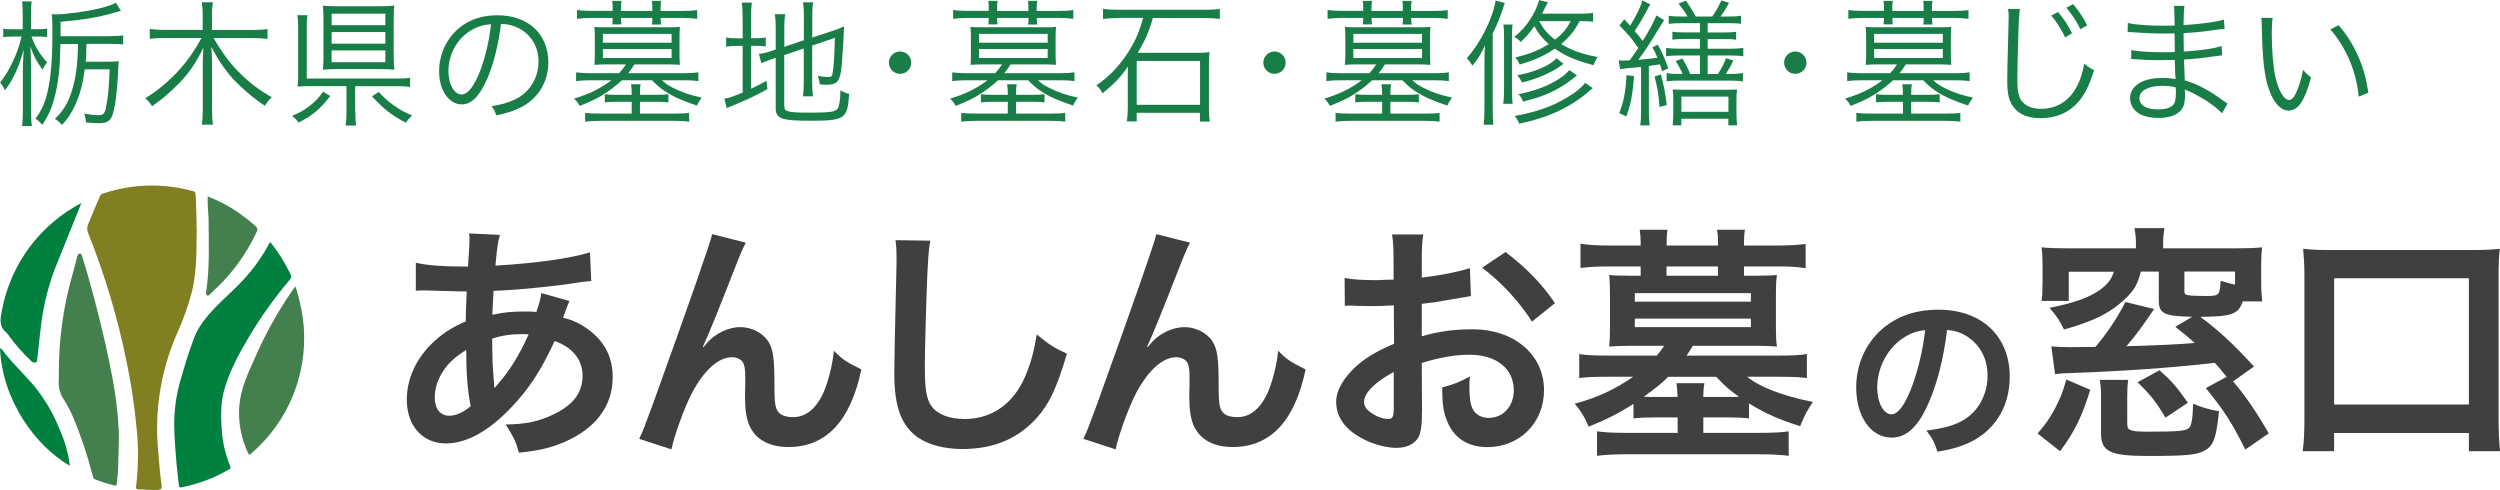 <?xml version="1.0" encoding="UTF-8"?><svg id="_レイヤー_2" xmlns="http://www.w3.org/2000/svg" viewBox="0 0 299.59 58.73"><defs><style>.cls-1{fill:#00803f;}.cls-2{fill:#404040;}.cls-3{fill:#187d47;}.cls-4{fill:#43804d;}.cls-5{fill:#808022;}</style></defs><g id="_レイヤー_1-2"><g><g><path class="cls-3" d="M2.72,1.87c0-.92-.02-1.31-.08-1.7h1.16c-.07,.42-.08,.88-.08,1.68v1.65h.87c.47,0,.77-.02,1.06-.07v1c-.33-.03-.69-.05-1.05-.05h-.82c.38,1.13,.98,2.13,1.87,3.09-.28,.38-.39,.54-.56,.87-.67-.9-1.06-1.65-1.44-2.75,.05,1.21,.07,2.06,.07,2.68v4.94c0,.88,.03,1.44,.1,1.9h-1.19c.08-.46,.11-1.05,.11-1.9v-4.65c0-.77,.02-1.13,.1-2.62-.61,2.18-1.21,3.5-2.24,4.88-.16-.34-.33-.62-.59-.93,1.13-1.39,2.16-3.6,2.57-5.51H1.55c-.47,0-.87,.02-1.16,.07v-1.01c.29,.05,.65,.07,1.18,.07h1.15V1.87Zm10.57,2.45c.7,0,1.06-.02,1.47-.08v1.1c-.39-.07-.75-.08-1.47-.08h-2.93c-.02,.98-.03,1.42-.08,2.14h2.58c.69,0,1.06-.02,1.39-.07-.05,.29-.07,.41-.13,1.87-.11,2.08-.36,3.84-.67,4.66-.25,.65-.67,.9-1.57,.9-.47,0-1.01-.03-1.59-.08-.02-.43-.05-.61-.2-1.06,.75,.13,1.21,.18,1.7,.18,.56,0,.74-.16,.88-.8,.26-1.13,.39-2.44,.47-4.69h-2.98c-.23,1.73-.56,2.96-1.16,4.3-.46,.98-.83,1.57-1.57,2.36-.28-.31-.54-.54-.85-.72,.97-.93,1.54-1.85,1.98-3.21,.52-1.59,.74-3.11,.79-5.77h-2.11c-.05,2.94-.23,4.6-.7,6.36-.34,1.34-.74,2.22-1.47,3.34-.29-.34-.51-.56-.82-.75,.57-.75,.92-1.42,1.23-2.4,.56-1.82,.8-4.24,.8-7.95,0-1.16-.02-1.72-.08-2.18,.21,.03,.31,.03,.44,.03,1.23,0,3.76-.34,5.3-.72,.93-.23,1.55-.44,1.95-.67l.6,.97c-.29,.07-.34,.08-.72,.2-1.91,.56-3.94,.9-6.51,1.11v1.73h6.02Z"/><path class="cls-3" d="M25.59,4.55c.97,1.67,1.8,2.81,2.81,3.86,1.31,1.37,2.62,2.37,4.17,3.24-.41,.41-.56,.57-.82,1.03-1-.67-1.41-.98-2.21-1.69-1.31-1.14-1.85-1.72-2.72-2.91-.54-.74-.83-1.23-1.49-2.45,.05,.77,.08,1.5,.08,2.11v5.32c0,.77,.03,1.36,.11,1.88h-1.33c.08-.57,.11-1.13,.11-1.88V7.74c0-.54,.03-1.37,.07-2.04-.85,1.8-1.73,3.08-2.98,4.35-1,1.01-1.98,1.86-3.16,2.68-.25-.39-.51-.7-.83-.95,1.46-.88,2.98-2.16,4.15-3.48,.98-1.1,1.69-2.11,2.6-3.75h-4.4c-.65,0-1.18,.03-1.8,.1v-1.18c.56,.08,1.08,.11,1.78,.11h4.56V1.77c0-.56-.03-.98-.11-1.5h1.33c-.08,.51-.11,.98-.11,1.49v1.83h4.81c.85,0,1.36-.03,1.85-.11v1.18c-.59-.07-1.21-.1-1.83-.1h-4.66Z"/><path class="cls-3" d="M39.57,11.52c-1.23,1.57-2.16,2.36-3.78,3.16-.31-.39-.43-.51-.8-.79,.93-.39,1.46-.69,2.13-1.21,.65-.51,1.01-.88,1.6-1.69l.85,.52Zm3.01,1.88c0,.75,.03,1.21,.11,1.64h-1.28c.08-.43,.11-.93,.11-1.64v-3.08h-4.25c-.65,0-1.11,.02-1.62,.05,.07-.43,.08-.79,.08-1.6V3.29c0-.69-.02-.98-.1-1.47h1.21c-.07,.46-.08,.79-.08,1.46v6.13h10.78c.74,0,1.13-.02,1.6-.08v1.1c-.49-.08-.88-.1-1.59-.1h-4.99v3.08Zm4.6-6.59c0,.77,.02,1.16,.08,1.54-.47-.05-.95-.07-1.72-.07h-5.17c-.72,0-1.18,.02-1.68,.07,.05-.44,.07-.85,.07-1.59V2.14c0-.6-.02-1-.07-1.47,.51,.07,1.05,.08,1.78,.08h5.12c.7,0,1.1-.02,1.67-.08-.07,.39-.08,.82-.08,1.54V6.8Zm-7.44-3.79h6.44V1.64h-6.44v1.37Zm0,2.21h6.44v-1.39h-6.44v1.39Zm0,2.22h6.44v-1.41h-6.44v1.41Zm5.64,3.57c.82,.87,1.36,1.33,2.21,1.88,.49,.34,.88,.54,1.8,.95-.31,.26-.51,.49-.75,.85-1.6-.8-2.65-1.62-4.07-3.16l.82-.52Z"/><path class="cls-3" d="M58.42,9.37c-.95,2.16-1.91,3.14-3.09,3.14-1.55,0-2.71-1.7-2.71-3.99,0-1.67,.62-3.29,1.72-4.51,1.31-1.44,3.09-2.18,5.28-2.18,1.83,0,3.43,.57,4.5,1.62,1.03,1,1.59,2.42,1.59,3.99,0,2.54-1.37,4.63-3.75,5.64-.74,.31-1.36,.51-2.49,.75-.16-.54-.26-.7-.57-1.1,1.19-.2,1.96-.41,2.73-.77,1.8-.82,2.9-2.57,2.9-4.58,0-1.86-.95-3.37-2.6-4.11-.6-.26-1.08-.38-1.9-.41-.25,2.27-.87,4.78-1.6,6.49Zm-2.01-5.71c-1.65,1-2.67,2.85-2.67,4.88,0,1.57,.69,2.78,1.57,2.78,.69,0,1.34-.77,2.04-2.37,.67-1.54,1.28-3.96,1.49-6.05-.98,.08-1.69,.31-2.44,.77Z"/><path class="cls-3" d="M72.52,7.72c-.49,0-.87,.02-1.29,.05,.03-.41,.05-.72,.05-1.08v-2.34c0-.38-.02-.72-.05-1.13,.29,.03,.57,.05,1.29,.05h7.67c.72,0,.98-.02,1.29-.05-.03,.39-.05,.72-.05,1.13v2.34c0,.39,.02,.69,.05,1.08-.42-.03-.82-.05-1.31-.05h-4.14c-.34,.52-.46,.69-.75,1.05h6.72c.74,0,1.21-.03,1.69-.1v1.05c-.46-.07-.95-.1-1.67-.1h-2.7c.49,.44,.75,.61,1.33,.9,1.05,.54,1.95,.85,3.44,1.18-.29,.39-.41,.59-.57,.95-1.83-.61-2.83-1.06-3.88-1.75-.57-.38-.83-.61-1.5-1.28h-3.61c-.69,.64-1.41,1.19-2.27,1.73-.75,.47-1.31,.74-2.8,1.34-.21-.39-.38-.59-.67-.88,1.77-.51,3.22-1.23,4.47-2.19h-2.57c-.7,0-1.16,.03-1.65,.1v-1.05c.46,.07,.93,.1,1.67,.1h3.48c.34-.38,.47-.54,.82-1.05h-2.47Zm.9-6.66c0-.41,0-.59-.05-.96h1.11c-.05,.36-.07,.52-.07,.96v.25h3.76v-.25c0-.41,0-.61-.05-.96h1.11c-.05,.33-.07,.52-.07,.96v.25h2.72c.67,0,1.21-.03,1.67-.1v1.05c-.57-.08-1.05-.11-1.65-.11h-2.73c0,.31,.02,.51,.07,.79h-1.11c.05-.26,.05-.38,.05-.79h-3.76c0,.41,.02,.51,.05,.77h-1.1c.03-.29,.05-.41,.05-.77h-2.62c-.59,0-1.08,.03-1.65,.11V1.19c.46,.08,.98,.11,1.67,.11h2.6v-.25Zm3.26,12.55h4.2c.85,0,1.28-.02,1.7-.08v1.05c-.47-.07-1.01-.1-1.75-.1h-8.93c-.72,0-1.26,.03-1.78,.1v-1.05c.38,.05,.92,.08,1.75,.08h3.83v-1.41h-1.8c-.64,0-.98,.02-1.42,.07v-.98c.41,.05,.75,.07,1.42,.07h1.8c0-.61-.02-.88-.08-1.26h1.15c-.07,.36-.08,.65-.08,1.26h2c.64,0,.98-.02,1.41-.07v.98c-.44-.05-.79-.07-1.41-.07h-2v1.41Zm-4.43-8.49h8.23v-1.06h-8.23v1.06Zm0,1.83h8.23v-1.08h-8.23v1.08Z"/><path class="cls-3" d="M88.99,2.13c0-.77-.03-1.34-.1-1.82h1.21c-.07,.52-.1,1.01-.1,1.83v2.44h.46c.69,0,1-.02,1.31-.08v1.06c-.41-.05-.75-.07-1.32-.07h-.44v5.14c.7-.33,1-.47,1.85-.95l.1,1c-1.59,.88-2.37,1.24-4.22,2-.23,.08-.47,.2-.65,.28l-.28-1.13c.59-.1,1.01-.25,2.19-.74V5.5h-.61c-.69,0-.95,.02-1.37,.1v-1.11c.38,.08,.7,.1,1.37,.1h.61V2.13Zm5.01,10.6c0,.39,.1,.52,.49,.62,.39,.11,1.13,.15,2.63,.15,2.31,0,2.99-.1,3.25-.47,.21-.29,.33-1.05,.34-2.21,.38,.23,.57,.31,1.05,.43-.2,3.03-.49,3.22-4.74,3.22-3.39,0-4.06-.25-4.06-1.52V6.94l-.36,.11c-.92,.31-.98,.34-1.36,.52l-.29-1.11c.46-.05,.9-.15,1.42-.33l.59-.2V3.37c0-.69-.03-1.19-.1-1.67h1.23c-.07,.49-.1,.97-.1,1.62v2.29l2.34-.79V1.8c0-.64-.03-1.03-.1-1.52h1.21c-.07,.47-.1,.95-.1,1.54v2.68l2.52-.83c.51-.16,.85-.31,1.29-.51-.07,1.64-.13,2.78-.26,4.38-.11,1.46-.33,2.14-.75,2.39-.29,.16-.6,.23-1.18,.23-.15,0-.34-.02-.72-.05-.05-.43-.11-.69-.25-1.03,.44,.1,.87,.15,1.26,.15s.46-.08,.54-.56c.11-.61,.2-1.82,.26-4.14l-2.72,.93v4.51c0,.65,.03,1.1,.1,1.57h-1.21c.07-.46,.1-.92,.1-1.59V5.81l-2.34,.79v6.13Z"/><path class="cls-3" d="M109.2,7.51c0,.74-.6,1.34-1.34,1.34s-1.34-.61-1.34-1.34,.6-1.34,1.34-1.34,1.34,.61,1.34,1.34Z"/><path class="cls-3" d="M117.59,7.72c-.49,0-.87,.02-1.29,.05,.03-.41,.05-.72,.05-1.08v-2.34c0-.38-.02-.72-.05-1.13,.29,.03,.57,.05,1.29,.05h7.67c.72,0,.98-.02,1.29-.05-.03,.39-.05,.72-.05,1.13v2.34c0,.39,.02,.69,.05,1.08-.42-.03-.82-.05-1.31-.05h-4.14c-.34,.52-.46,.69-.75,1.05h6.72c.74,0,1.21-.03,1.69-.1v1.05c-.46-.07-.95-.1-1.67-.1h-2.7c.49,.44,.75,.61,1.33,.9,1.05,.54,1.95,.85,3.44,1.18-.29,.39-.41,.59-.57,.95-1.83-.61-2.83-1.06-3.88-1.75-.57-.38-.83-.61-1.5-1.28h-3.61c-.69,.64-1.41,1.19-2.27,1.73-.75,.47-1.31,.74-2.8,1.34-.21-.39-.38-.59-.67-.88,1.77-.51,3.22-1.23,4.47-2.19h-2.57c-.7,0-1.16,.03-1.65,.1v-1.05c.46,.07,.93,.1,1.67,.1h3.48c.34-.38,.47-.54,.82-1.05h-2.47Zm.9-6.66c0-.41,0-.59-.05-.96h1.11c-.05,.36-.07,.52-.07,.96v.25h3.76v-.25c0-.41,0-.61-.05-.96h1.11c-.05,.33-.07,.52-.07,.96v.25h2.72c.67,0,1.21-.03,1.67-.1v1.05c-.57-.08-1.05-.11-1.65-.11h-2.73c0,.31,.02,.51,.07,.79h-1.11c.05-.26,.05-.38,.05-.79h-3.76c0,.41,.02,.51,.05,.77h-1.1c.03-.29,.05-.41,.05-.77h-2.62c-.59,0-1.08,.03-1.65,.11V1.19c.46,.08,.98,.11,1.67,.11h2.6v-.25Zm3.26,12.55h4.2c.85,0,1.28-.02,1.7-.08v1.05c-.47-.07-1.01-.1-1.75-.1h-8.93c-.72,0-1.26,.03-1.78,.1v-1.05c.38,.05,.92,.08,1.75,.08h3.83v-1.41h-1.8c-.64,0-.98,.02-1.42,.07v-.98c.41,.05,.75,.07,1.42,.07h1.8c0-.61-.02-.88-.08-1.26h1.15c-.07,.36-.08,.65-.08,1.26h2c.64,0,.98-.02,1.41-.07v.98c-.44-.05-.79-.07-1.41-.07h-2v1.41Zm-4.43-8.49h8.23v-1.06h-8.23v1.06Zm0,1.83h8.23v-1.08h-8.23v1.08Z"/><path class="cls-3" d="M134.13,2.16c-.83,0-1.29,.03-1.95,.11V1.06c.49,.08,1.01,.11,1.93,.11h10.16c.88,0,1.37-.03,1.91-.11v1.21c-.62-.08-1.16-.11-1.91-.11h-6.12c-.42,1.57-.95,2.76-1.82,4.17h7c.74,0,1.18-.02,1.62-.08-.07,.49-.08,1.06-.08,1.6v5.1c0,.61,.03,1.16,.1,1.62h-1.18v-1.05h-7.57v1.03h-1.18c.07-.49,.11-1.01,.11-1.62v-3.71c0-.47,0-.9,.03-1.26-.95,1.36-1.6,2.04-3.06,3.22-.2-.41-.41-.67-.74-.95,1.65-1.11,3.04-2.62,4.12-4.47,.69-1.16,1.11-2.19,1.49-3.62h-2.88Zm2.09,10.4h7.59V7.3h-7.59v5.27Z"/><path class="cls-3" d="M154.07,7.51c0,.74-.6,1.34-1.34,1.34s-1.34-.61-1.34-1.34,.6-1.34,1.34-1.34,1.34,.61,1.34,1.34Z"/><path class="cls-3" d="M162.46,7.72c-.49,0-.87,.02-1.29,.05,.03-.41,.05-.72,.05-1.08v-2.34c0-.38-.02-.72-.05-1.13,.29,.03,.57,.05,1.29,.05h7.67c.72,0,.98-.02,1.29-.05-.03,.39-.05,.72-.05,1.13v2.34c0,.39,.02,.69,.05,1.08-.43-.03-.82-.05-1.31-.05h-4.14c-.34,.52-.46,.69-.75,1.05h6.72c.74,0,1.21-.03,1.68-.1v1.05c-.46-.07-.95-.1-1.67-.1h-2.7c.49,.44,.75,.61,1.32,.9,1.05,.54,1.95,.85,3.44,1.18-.29,.39-.41,.59-.57,.95-1.83-.61-2.83-1.06-3.88-1.75-.57-.38-.83-.61-1.5-1.28h-3.62c-.69,.64-1.41,1.19-2.27,1.73-.75,.47-1.31,.74-2.8,1.34-.21-.39-.38-.59-.67-.88,1.77-.51,3.22-1.23,4.47-2.19h-2.57c-.7,0-1.16,.03-1.65,.1v-1.05c.46,.07,.93,.1,1.67,.1h3.48c.34-.38,.47-.54,.82-1.05h-2.47Zm.9-6.66c0-.41,0-.59-.05-.96h1.11c-.05,.36-.07,.52-.07,.96v.25h3.76v-.25c0-.41,0-.61-.05-.96h1.11c-.05,.33-.07,.52-.07,.96v.25h2.72c.67,0,1.21-.03,1.67-.1v1.05c-.57-.08-1.05-.11-1.65-.11h-2.73c0,.31,.02,.51,.07,.79h-1.11c.05-.26,.05-.38,.05-.79h-3.76c0,.41,.02,.51,.05,.77h-1.1c.03-.29,.05-.41,.05-.77h-2.62c-.59,0-1.08,.03-1.65,.11V1.19c.46,.08,.98,.11,1.67,.11h2.6v-.25Zm3.25,12.55h4.2c.85,0,1.28-.02,1.7-.08v1.05c-.47-.07-1.01-.1-1.75-.1h-8.93c-.72,0-1.26,.03-1.78,.1v-1.05c.38,.05,.92,.08,1.75,.08h3.83v-1.41h-1.8c-.64,0-.98,.02-1.42,.07v-.98c.41,.05,.75,.07,1.42,.07h1.8c0-.61-.02-.88-.08-1.26h1.15c-.07,.36-.08,.65-.08,1.26h2c.64,0,.98-.02,1.41-.07v.98c-.44-.05-.79-.07-1.41-.07h-2v1.41Zm-4.43-8.49h8.23v-1.06h-8.23v1.06Zm0,1.83h8.23v-1.08h-8.23v1.08Z"/><path class="cls-3" d="M177.89,7.85c0-.85,.02-1.64,.05-2.4-.41,.93-.77,1.52-1.49,2.42-.25-.41-.43-.65-.67-.9,1.65-1.85,3.09-4.73,3.45-6.9l1.11,.29c-.1,.21-.11,.29-.25,.69-.31,1-.64,1.8-1.21,2.96V12.92c0,.98,.02,1.46,.07,2.03h-1.16c.07-.59,.1-1.1,.1-2.01V7.85Zm3.37-4.91c-.05,.43-.07,.74-.07,1.39v6.44c0,.85,.02,1.19,.08,1.67h-1.13c.07-.51,.1-.88,.1-1.67V4.35c0-.65-.02-.97-.08-1.41h1.1Zm9.63-.33c-.51-.07-.92-.08-1.59-.08-.64,1.19-1.21,1.91-2.22,2.75,1.29,.77,2.52,1.21,4.37,1.55-.21,.31-.36,.59-.47,.98-2.16-.57-3.32-1.06-4.65-1.98-1.31,.88-2.4,1.37-4.22,1.9-.16-.38-.29-.59-.52-.85,1.73-.41,2.76-.82,4.01-1.6-.8-.7-1.23-1.23-1.73-2.14-.59,.82-.93,1.23-1.65,1.9-.11-.2-.38-.41-.75-.6,.9-.77,1.41-1.34,1.96-2.21,.49-.77,.77-1.39,1.01-2.22l1.05,.26c-.34,.67-.38,.77-.7,1.37h4.45c.83,0,1.28-.03,1.67-.1v1.08Zm-.03,7.97c-.21,.16-.33,.25-.65,.54-1,.85-2.31,1.67-3.63,2.27-1.24,.57-2.55,1-4.51,1.44-.18-.41-.33-.67-.56-.93,2.55-.46,4.55-1.16,6.27-2.21,1.11-.67,1.75-1.19,2.18-1.77l.92,.65Zm-3.5-2.93q-.16,.11-.52,.38c-.44,.33-1.44,.83-2.26,1.16-.72,.29-1.26,.46-2.19,.7-.16-.34-.28-.54-.57-.87,2.13-.39,3.89-1.16,4.71-2.04l.83,.67Zm1.62,1.39c-1.08,.85-1.49,1.15-2.27,1.57-1.19,.67-2.37,1.11-4.19,1.57-.16-.43-.31-.65-.56-.9,1.65-.31,2.98-.77,4.22-1.44,.87-.47,1.54-1,1.88-1.44l.92,.64Zm-4.53-6.51c.51,.95,.98,1.52,1.9,2.22,.93-.72,1.39-1.28,1.87-2.22h-3.76Z"/><path class="cls-3" d="M193.99,7.23c.26,.03,.38,.03,.57,.03,.18,0,.43-.02,.74-.03,.1-.13,.16-.23,.21-.29,.07-.1,.34-.49,.82-1.19-.74-1.06-1.13-1.54-2.26-2.7l.57-.74c.36,.38,.38,.41,.7,.77,.72-1.13,1.29-2.29,1.47-3.03l.96,.47q-.13,.18-.62,1.11t-1.26,2.09c.49,.56,.64,.75,.96,1.19,.77-1.21,1.42-2.45,1.64-3.06l.93,.56q-.13,.18-.88,1.42c-.65,1.11-1.6,2.54-2.21,3.34,.82-.07,1.46-.13,2.29-.25-.23-.56-.33-.75-.6-1.24l.64-.33c.56,1.01,.85,1.65,1.26,2.85l-.75,.34c-.1-.39-.15-.51-.25-.83q-.69,.11-1.33,.2v5.5c0,.65,.03,1.18,.1,1.62h-1.13c.07-.47,.1-1.01,.1-1.62v-5.38c-.44,.05-.59,.05-1.54,.13-.46,.05-.61,.07-.98,.13l-.16-1.06Zm1.83,1.9c-.21,2.47-.38,3.29-.93,4.83l-.85-.41c.52-1.28,.75-2.42,.88-4.55l.9,.13Zm3.22-.2c.36,1.37,.51,2.14,.7,3.66l-.87,.23c-.11-1.5-.23-2.22-.59-3.65l.75-.25Zm2.37-6.15c-.65,0-1.03,.02-1.44,.08v-.98c.42,.08,.74,.1,1.44,.1h.82c-.29-.52-.59-.93-1.08-1.55l.88-.36c.46,.65,.88,1.33,1.19,1.91h1.96c.43-.57,.72-1.11,1.1-1.93l.92,.29c-.44,.82-.7,1.23-1.03,1.64h.96c.75,0,1.1-.02,1.5-.1v.98c-.44-.07-.82-.08-1.5-.08h-2.49v1.11h1.87c.72,0,1.14-.02,1.54-.08v.95c-.46-.07-.83-.08-1.54-.08h-1.87v1.16h2.68c.72,0,1.16-.03,1.59-.1v1.01c-.41-.07-.9-.1-1.57-.1h-2.7v2.22h1.23c.46-.72,.67-1.13,.97-1.9l.87,.29c-.31,.67-.54,1.06-.9,1.6h.47c.72,0,1.15-.03,1.59-.1v1c-.43-.07-.87-.1-1.59-.1h-5.94c-.7,0-1.21,.03-1.62,.08v-.98c.41,.08,.83,.1,1.62,.1h.29c-.26-.6-.42-.92-.83-1.55l.82-.29c.44,.77,.57,1,.93,1.85h1.16v-2.22h-2.45c-.65,0-1.18,.03-1.6,.08v-1c.41,.08,.83,.1,1.6,.1h2.45v-1.16h-1.8c-.67,0-1.05,.02-1.5,.08v-.95c.39,.07,.82,.08,1.5,.08h1.8v-1.11h-2.31Zm-.97,12.24c.05-.39,.08-.95,.08-1.52v-1.37c0-.59-.02-.96-.07-1.41,.36,.03,.57,.03,1.23,.03h5.25c.67,0,.88,0,1.23-.03-.05,.41-.07,.79-.07,1.41v1.37c0,.62,.03,1.13,.08,1.52h-1.05v-.79h-5.64v.79h-1.05Zm1.05-1.62h5.64v-1.82h-5.64v1.82Z"/><path class="cls-3" d="M216.48,7.51c0,.74-.6,1.34-1.34,1.34s-1.34-.61-1.34-1.34,.6-1.34,1.34-1.34,1.34,.61,1.34,1.34Z"/><path class="cls-3" d="M224.87,7.72c-.49,0-.87,.02-1.29,.05,.03-.41,.05-.72,.05-1.08v-2.34c0-.38-.02-.72-.05-1.13,.29,.03,.57,.05,1.29,.05h7.67c.72,0,.98-.02,1.29-.05-.03,.39-.05,.72-.05,1.13v2.34c0,.39,.02,.69,.05,1.08-.43-.03-.82-.05-1.31-.05h-4.14c-.34,.52-.46,.69-.75,1.05h6.72c.74,0,1.21-.03,1.68-.1v1.05c-.46-.07-.95-.1-1.67-.1h-2.7c.49,.44,.75,.61,1.32,.9,1.05,.54,1.95,.85,3.44,1.18-.29,.39-.41,.59-.57,.95-1.83-.61-2.83-1.06-3.88-1.75-.57-.38-.83-.61-1.5-1.28h-3.62c-.69,.64-1.41,1.19-2.27,1.73-.75,.47-1.31,.74-2.8,1.34-.21-.39-.38-.59-.67-.88,1.77-.51,3.22-1.23,4.47-2.19h-2.57c-.7,0-1.16,.03-1.65,.1v-1.05c.46,.07,.93,.1,1.67,.1h3.48c.34-.38,.47-.54,.82-1.05h-2.47Zm.9-6.66c0-.41,0-.59-.05-.96h1.11c-.05,.36-.07,.52-.07,.96v.25h3.76v-.25c0-.41,0-.61-.05-.96h1.11c-.05,.33-.07,.52-.07,.96v.25h2.72c.67,0,1.21-.03,1.67-.1v1.05c-.57-.08-1.05-.11-1.65-.11h-2.73c0,.31,.02,.51,.07,.79h-1.11c.05-.26,.05-.38,.05-.79h-3.76c0,.41,.02,.51,.05,.77h-1.1c.03-.29,.05-.41,.05-.77h-2.62c-.59,0-1.08,.03-1.65,.11V1.19c.46,.08,.98,.11,1.67,.11h2.6v-.25Zm3.25,12.55h4.2c.85,0,1.28-.02,1.7-.08v1.05c-.47-.07-1.01-.1-1.75-.1h-8.93c-.72,0-1.26,.03-1.78,.1v-1.05c.38,.05,.92,.08,1.75,.08h3.83v-1.41h-1.8c-.64,0-.98,.02-1.42,.07v-.98c.41,.05,.75,.07,1.42,.07h1.8c0-.61-.02-.88-.08-1.26h1.15c-.07,.36-.08,.65-.08,1.26h2c.64,0,.98-.02,1.41-.07v.98c-.44-.05-.79-.07-1.41-.07h-2v1.41Zm-4.43-8.49h8.23v-1.06h-8.23v1.06Zm0,1.83h8.23v-1.08h-8.23v1.08Z"/><path class="cls-3" d="M242.07,1.1c-.1,.54-.16,1.37-.21,3.44-.07,1.96-.11,4.19-.11,4.92,0,.2,.02,.62,.03,.98,.07,.98,.28,1.52,.77,1.96,.46,.41,1.19,.64,2.04,.64,1.95,0,3.45-.98,4.38-2.85,.38-.77,.57-1.41,.8-2.57,.44,.38,.69,.54,1.18,.8-.62,1.9-1.1,2.86-1.82,3.71-1.16,1.36-2.7,2.03-4.61,2.03-1.39,0-2.42-.39-3.08-1.15-.67-.77-.9-1.64-.9-3.35,0-1.1,.02-1.5,.15-6.66,.02-.49,.02-.79,.02-1.06,0-.34-.02-.52-.07-.87l1.42,.02Zm4.56,.34c.74,.88,1.18,1.57,1.68,2.54l-.83,.49c-.41-.87-1.19-2.09-1.67-2.6l.82-.43Zm1.8-.95c.74,.9,1.15,1.5,1.7,2.54l-.83,.47c-.34-.77-1.03-1.82-1.67-2.57l.8-.44Z"/><path class="cls-3" d="M266.26,13.56c-.75-.79-1.95-1.62-3.34-2.34-.28-.15-.65-.31-1.1-.49q.03,.38,.03,.59c0,.87-.11,1.39-.41,1.78-.47,.67-1.47,1.03-2.76,1.03-1.08,0-1.98-.23-2.54-.65-.56-.41-.88-1.05-.88-1.72,0-1.08,.85-1.93,2.29-2.26,.49-.11,.98-.16,1.7-.16,.54,0,.77,.02,1.47,.13t-.02-.2s-.02-.08-.02-.18c-.02-.15-.02-.49-.03-.96-.02-.21-.02-.52-.03-.95-.59,.02-1.41,.03-1.93,.03-.98,0-1.75-.03-2.76-.11-.18-.02-.31-.02-.41-.02h-.13l.02-1.08c.74,.16,2.09,.26,3.75,.26,.42,0,1,0,1.46-.02l-.03-2.24c-.47,.02-.74,.02-1.11,.02-1.19,0-2.52-.05-3.99-.16-.11-.02-.21-.02-.29-.02-.05,0-.13,0-.23,.02l.02-1.11c.7,.2,2.4,.33,4.19,.33,.33,0,.88-.02,1.42-.02q-.02-2-.08-2.36h1.26c-.07,.34-.1,1.13-.11,2.31,2.26-.15,3.94-.38,4.84-.67l.08,1.11q-.28,.02-1.13,.13c-1.54,.23-1.98,.28-3.79,.39q.02,1.34,.03,2.21c2.22-.16,3.63-.36,4.53-.67l.07,1.13c-.21,.02-.38,.03-.95,.11-1.13,.18-2.42,.31-3.63,.39q.03,.92,.1,2.5c1.42,.39,2.85,1.14,4.56,2.39,.26,.2,.34,.25,.56,.38l-.65,1.15Zm-5.53-3.09c-.62-.15-.95-.18-1.67-.18-1.62,0-2.68,.59-2.68,1.46s.82,1.36,2.24,1.36c.87,0,1.49-.18,1.8-.54,.23-.23,.33-.69,.33-1.47l-.02-.62Z"/><path class="cls-3" d="M272.35,2.14c-.08,.51-.11,1.05-.11,1.95,0,1.8,.18,4.04,.43,5.09,.36,1.67,1.03,2.8,1.65,2.8,.29,0,.57-.28,.82-.82,.38-.82,.64-1.69,.85-2.8,.36,.43,.51,.57,.96,.93-.8,2.86-1.55,3.96-2.71,3.96-.92,0-1.77-.92-2.32-2.49-.57-1.55-.8-3.65-.88-7.67-.02-.62-.02-.67-.05-.96l1.37,.02Zm7.9,.87c1.06,1.26,1.73,2.34,2.34,3.73,.62,1.37,.93,2.54,1.23,4.37l-1.16,.47c-.29-3.04-1.49-5.84-3.4-8.06l1-.51Z"/></g><g><g><path class="cls-2" d="M68.25,36.06q-.12,.24-.36,.87c-.3,.84-.33,.87-.42,1.14,1.23,.3,2.09,.72,3.11,1.47,1.91,1.44,2.84,3.29,2.84,5.65,0,3.26-1.76,5.8-5.14,7.48-1.76,.87-3.47,1.32-6.1,1.58-.33-1.29-.6-1.82-1.58-3.38,2.42-.03,3.95-.36,5.71-1.2,2.39-1.14,3.5-2.6,3.5-4.67,0-1.88-1.23-3.41-3.35-4.13-1.64,3.56-3.05,5.71-5.2,7.96-2.69,2.84-5.35,4.31-7.84,4.31-2.78,0-4.67-2.12-4.67-5.23,0-2.45,1.05-4.81,2.96-6.7,1.2-1.17,2.3-1.91,4.1-2.69,0-.96,.06-2.15,.12-3.59-.33,0-1.94-.03-4.84-.12h-.57c-.09,0-.36,0-.69,.03v-3.35c1.35,.3,3.11,.45,5.59,.45h.66q.03-.6,.12-1.79c.03-.39,.06-1.14,.06-1.7,0-.12,0-.24-.06-.48l3.71,.18c-.24,.81-.36,1.58-.54,3.68,4.79-.27,9.03-.87,11.33-1.59l.15,3.44c-.42,.03-.54,.03-1.17,.12-3.29,.54-8.13,.99-10.53,1.05-.09,1.29-.12,2.24-.15,2.87,1.62-.33,2.3-.39,4.13-.39,.36,0,.6,0,1.14,.06,.33-.96,.51-1.58,.6-2.27l3.38,.96Zm-14.8,7.93c-.9,1.17-1.35,2.39-1.35,3.65,0,1.35,.66,2.18,1.71,2.18,.84,0,1.64-.36,2.6-1.14-.39-1.94-.54-3.86-.54-6.76-1.32,.87-1.82,1.32-2.42,2.06Zm5.86,2.48q.12-.18,.33-.42c1.41-1.58,2.6-3.5,3.71-5.98-.33-.03-.48-.03-.78-.03-1.32,0-2.39,.15-3.59,.54,.03,2.75,.03,3.05,.21,5.14q.03,.18,.03,.39c0,.15,0,.18,.03,.33l.06,.03Z"/><path class="cls-2" d="M84.28,41.62q.18-.21,.57-.66c.96-1.05,2.51-1.76,3.86-1.76s2.69,.69,3.35,1.7c.6,.96,.75,2.03,.75,5.47,0,2.15,.12,2.75,.66,3.2,.33,.27,.87,.42,1.58,.42,1.59,0,2.87-1.11,3.74-3.2,.54-1.35,.99-3.2,1.14-4.76,.99,1.02,1.44,1.32,3.29,2.24-1.29,6.19-4.22,9.3-8.73,9.3-2.3,0-3.95-.9-4.7-2.6-.33-.78-.51-1.85-.51-3.32v-.3c.03-1.08,.03-1.79,.03-2.09,0-.93-.06-1.38-.24-1.76-.21-.42-.75-.69-1.35-.69-1.61,0-3.29,1.5-4.75,4.19-.9,1.7-2.12,5.02-2.51,6.85l-3.86-1.26c.42-.87,.69-1.59,1.65-4.19q6.88-19.11,7.09-20.34l4.04,1.02c-.42,.81-.57,1.14-1.47,3.44-1.71,4.37-3.02,7.63-3.68,9.03l.06,.06Z"/><path class="cls-2" d="M111.49,28.82c-.18,.87-.24,1.73-.36,4.04-.12,2.78-.3,8.85-.3,10.98,0,2.84,.18,3.92,.78,4.81,.69,.99,2.12,1.56,4.01,1.56,3.23,0,5.83-1.82,7.24-5.11,.66-1.56,1.05-2.96,1.38-5.02,1.62,1.32,2.15,1.64,3.62,2.3-1.2,4.04-2.09,5.98-3.56,7.63-2.24,2.54-5.2,3.8-8.97,3.8-2.06,0-3.98-.48-5.23-1.32-2.06-1.38-2.93-3.68-2.93-7.69,0-1.56,.06-4.55,.24-12.05,.03-.9,.03-1.53,.03-1.94,0-.84-.03-1.26-.12-2.03l4.19,.06Z"/><path class="cls-2" d="M137.51,41.62q.18-.21,.57-.66c.96-1.05,2.51-1.76,3.86-1.76s2.69,.69,3.35,1.7c.6,.96,.75,2.03,.75,5.47,0,2.15,.12,2.75,.66,3.2,.33,.27,.87,.42,1.59,.42,1.58,0,2.87-1.11,3.74-3.2,.54-1.35,.99-3.2,1.14-4.76,.99,1.02,1.44,1.32,3.29,2.24-1.29,6.19-4.22,9.3-8.73,9.3-2.3,0-3.95-.9-4.7-2.6-.33-.78-.51-1.85-.51-3.32v-.3c.03-1.08,.03-1.79,.03-2.09,0-.93-.06-1.38-.24-1.76-.21-.42-.75-.69-1.35-.69-1.61,0-3.29,1.5-4.76,4.19-.9,1.7-2.12,5.02-2.51,6.85l-3.86-1.26c.42-.87,.69-1.59,1.65-4.19q6.88-19.11,7.09-20.34l4.04,1.02c-.42,.81-.57,1.14-1.47,3.44-1.7,4.37-3.02,7.63-3.68,9.03l.06,.06Z"/><path class="cls-2" d="M170.4,49.4c0,1.23-.06,1.94-.24,2.54-.27,1.05-1.35,1.73-2.75,1.73-1.88,0-4.16-.84-5.65-2.12-1.08-.93-1.64-2.09-1.64-3.38,0-1.41,.93-2.99,2.57-4.43,1.08-.93,2.39-1.71,4.37-2.54l-.03-4.61q-.24,0-1.23,.06c-.45,.03-.87,.03-1.61,.03-.45,0-1.29-.03-1.65-.03-.39-.03-.66-.03-.75-.03-.12,0-.36,0-.63,.03l-.03-3.35c.84,.18,2.03,.27,3.62,.27,.3,0,.63,0,1.05-.03,.72-.03,.87-.03,1.2-.03v-1.97c0-1.71-.03-2.48-.18-3.44h3.74c-.15,.96-.18,1.58-.18,3.26v1.91c2.24-.27,4.25-.66,5.77-1.14l.12,3.35c-.54,.09-1.11,.18-3.17,.54-.99,.18-1.58,.27-2.72,.39v3.89c2.03-.6,3.92-.84,6.1-.84,4.99,0,8.55,3.05,8.55,7.3,0,3.89-2.9,6.82-6.79,6.82-2.42,0-4.13-1.17-4.9-3.32-.39-1.02-.51-2-.51-3.83,1.52-.42,2.03-.63,3.32-1.32-.06,.57-.06,.84-.06,1.32,0,1.26,.12,2.06,.42,2.63,.33,.63,1.05,1.02,1.88,1.02,1.76,0,3.02-1.41,3.02-3.32,0-2.57-2.09-4.25-5.29-4.25-1.79,0-3.62,.33-5.74,.99l.03,5.89Zm-3.38-4.82c-2.24,1.2-3.56,2.51-3.56,3.59,0,.51,.3,.96,.99,1.38,.6,.42,1.35,.66,1.91,.66,.51,0,.66-.27,.66-1.26v-4.37Zm16.57-6.04c-1.5-2.36-3.68-4.73-5.98-6.46l2.81-1.88c2.6,2,4.34,3.8,5.92,6.13l-2.75,2.21Z"/><path class="cls-2" d="M195.73,48.41c-1.61,1.05-3.38,1.94-5.35,2.72-.48-1.14-.87-1.79-1.67-2.75,2.66-.72,4.81-1.7,7-3.23h-3.17c-1.41,0-2.24,.03-3.29,.15v-2.87c1.02,.15,1.85,.18,3.38,.18h5.92c.36-.45,.63-.78,.87-1.17h-4.22c-.96,0-1.59,.03-2.36,.09,.06-.69,.09-1.29,.09-2.06v-4.43c0-.78-.03-1.41-.09-2.09,.48,.06,1.14,.09,2.36,.09h1.41v-1.11h-3.92c-1.38,0-2.21,.06-3.29,.18v-2.9c.99,.15,2.09,.21,3.35,.21h3.86v-.27c0-.69-.03-1.05-.12-1.62h3.32c-.06,.51-.09,.9-.09,1.65v.24h6.16v-.24c0-.72-.03-1.11-.12-1.65h3.35c-.09,.51-.12,.9-.12,1.65v.24h4.01c1.35,0,2.33-.06,3.38-.18v2.9c-1.23-.18-1.91-.21-3.29-.21h-4.1v1.11h1.56c1.23,0,1.85-.03,2.39-.09-.09,.66-.12,1.26-.12,2.09v4.43c0,.84,.03,1.41,.12,2.06-.81-.06-1.44-.09-2.39-.09h-7.69q-.33,.57-.75,1.17h11.04c1.52,0,2.36-.03,3.38-.18v2.87c-.96-.12-1.85-.15-3.29-.15h-3.86c1.47,1.23,4.28,2.3,7.87,3.02-.81,1.23-.93,1.47-1.53,2.9-2.66-.84-4.1-1.5-6.13-2.72v1.79c-.84-.09-1.44-.12-2.72-.12h-2.75v1.85h6.88c1.58,0,2.51-.06,3.35-.18v2.93c-.96-.12-2.09-.18-3.59-.18h-15.79c-1.47,0-2.6,.06-3.59,.18v-2.93c.87,.12,1.82,.18,3.38,.18h6.28v-1.85h-2.54c-1.26,0-1.91,.03-2.75,.12v-1.73Zm.18-12.26h13.91v-1.02h-13.91v1.02Zm0,3.05h13.91v-1.02h-13.91v1.02Zm4.01,5.95c-.75,.75-1.5,1.35-2.93,2.39,.57,.03,.9,.03,1.5,.03h2.54c-.03-.81-.06-1.11-.12-1.65h3.35c-.12,.54-.12,.84-.15,1.65h2.75c.66,0,1.26,0,1.53-.03-1.14-.81-1.65-1.23-2.72-2.39h-5.74Zm5.95-13.22h-6.16v1.11h6.16v-1.11Z"/><path class="cls-2" d="M231.08,48.37c-1.23,2.79-2.62,4.07-4.4,4.07-2.47,0-4.24-2.51-4.24-6,0-2.38,.84-4.61,2.38-6.3,1.82-1.99,4.37-3.03,7.45-3.03,5.2,0,8.57,3.16,8.57,8.03,0,3.75-1.95,6.73-5.26,8.08-1.04,.43-1.88,.65-3.4,.91-.37-1.15-.63-1.62-1.32-2.53,1.99-.26,3.29-.61,4.31-1.19,1.88-1.04,3.01-3.1,3.01-5.41,0-2.08-.93-3.77-2.66-4.81-.67-.39-1.23-.56-2.19-.65-.41,3.4-1.17,6.39-2.25,8.83Zm-3.18-7.75c-1.82,1.3-2.94,3.53-2.94,5.85,0,1.78,.76,3.18,1.71,3.18,.71,0,1.45-.91,2.23-2.77,.82-1.95,1.54-4.87,1.8-7.32-1.13,.13-1.91,.43-2.79,1.06Z"/><path class="cls-2" d="M244.18,51.94c.99-1.17,1.38-1.7,2-2.84,.69-1.29,.99-2,1.44-3.62l2.87,1.23c-.99,3.2-1.88,5.05-3.62,7.36l-2.69-2.12Zm22.64-6.79c-.6-.72-.81-1.02-1.41-1.67-5.17,.6-11.25,1.02-17.41,1.23-.36,0-.87,.03-1.73,.12l-.45-3.32c.75,.06,1.23,.09,2.3,.09,.15,0,1.14,0,2.99-.03,1.41-1.67,2.57-3.38,3.59-5.38l3.44,.84c-1.41,2.09-2.18,3.14-3.32,4.46,3.29-.09,6.64-.24,8.19-.39-.69-.63-1.14-.99-2.33-1.94l2.03-1.2c-3.38-.06-4.01-.39-4.01-1.94v-3.47h-2.15c-.39,1.5-.81,2.27-1.85,3.23-1.76,1.7-3.74,2.69-7.36,3.71-.54-1.11-.84-1.56-1.73-2.6,2.99-.6,4.67-1.2,6.04-2.15,.93-.69,1.35-1.23,1.67-2.18h-5.41v3.5h-3.26c.09-.66,.12-1.23,.12-2.3v-1.94c0-.96-.03-1.5-.12-2.18,.93,.09,1.85,.12,3.29,.12h8.02v-.54c0-.78-.06-1.32-.18-1.88h3.59c-.09,.57-.15,1.11-.15,1.88v.54h8.58c1.44,0,2.36-.03,3.29-.12-.09,.6-.12,1.17-.12,2.18v1.91c0,1.08,.06,1.88,.12,2.39h-2.33c-.51,1.52-1.29,1.82-5.08,1.85,2.36,1.76,4.04,3.35,6.43,5.95l-2.51,1.79c1.32,1.5,2.69,3.47,4.28,6.22l-2.81,1.94c-1.71-3.38-2.45-4.52-4.73-7.36l2.48-1.35Zm-11.78,.36c-.09,.6-.12,1.08-.12,2.03v3.11c0,.66,.09,.81,.54,.93,.33,.12,.96,.15,1.97,.15,3.62,0,4.49-.09,4.9-.45,.3-.27,.45-1.26,.48-2.9,1.08,.45,1.91,.69,3.11,.9-.33,3.2-.66,4.13-1.7,4.7-.96,.54-2.21,.66-6.82,.66s-5.62-.54-5.62-2.75v-4.01c0-1.11-.03-1.67-.15-2.36h3.41Zm4.46,4.55c-1.05-1.82-1.79-2.75-3.35-4.25l2.63-1.44c1.44,1.26,2.03,1.94,3.41,3.89l-2.69,1.79Zm2.27-15.19c0,.36,.09,.45,.48,.51,.3,.06,1.17,.09,2.24,.09,1.44,0,1.53-.12,1.62-1.82,.87,.27,1.17,.36,1.73,.45v-1.56h-6.07v2.33Z"/><path class="cls-2" d="M275.94,54.07c.15-1.05,.21-2.15,.21-3.8v-17.17c0-1.32-.06-2.24-.15-3.29,1.02,.12,1.91,.15,3.32,.15h16.9c1.41,0,2.3-.03,3.35-.15-.12,1.02-.15,1.88-.15,3.29v17.17c0,1.53,.06,2.75,.18,3.8h-3.74v-2.18h-16.15v2.18h-3.77Zm3.77-5.59h16.15v-15.13h-16.15v15.13Z"/></g><g><path class="cls-5" d="M23.57,27.9c-.03,2.35,0,4.72-.56,7.02-.47,1.79-1.1,3.54-1.87,5.22-1.88,4.36-2.63,9.13-2.19,13.85,.12,1.37,.21,2.74,.41,4.1,.06,.41,0,.59-.5,.62-.76,.05-1.52-.07-2.28-.06-.22,0-.31-.09-.28-.31,.29-2.36,.31-4.74,.06-7.11-.24-2.6-.63-5.18-1.16-7.73-1.07-5.32-2.62-10.52-4.63-15.56-.15-.33-.16-.71-.02-1.05,.47-1.12,.95-2.24,1.42-3.37,.09-.19,.26-.32,.47-.36,3.43-1.13,7.11-1.23,10.59-.28,.2,.05,.41,.07,.41,.41,.1,1.52,.1,3.07,.14,4.59Z"/><path class="cls-1" d="M32.38,29c.97,1.19,1.79,2.5,2.44,3.89,.12,.21,.08,.47-.1,.64-1.81,2.14-3.44,4.42-4.88,6.82-1.24,2.1-2.4,4.23-3.03,6.61-.41,1.62-.33,3.27-.21,4.92,.13,1.36,.46,2.7,.98,3.97,.08,.13,.04,.31-.09,.39l-.06,.02c-1.75,1.02-3.66,1.74-5.64,2.13-.23,.04-.33,.05-.35-.23-.08-.83-.21-1.65-.28-2.51-.12-1.52-.26-3.05-.28-4.58-.03-1.8,.21-3.6,.7-5.33,.5-1.77,1.03-3.54,1.68-5.25,.55-1.44,1.55-2.62,2.61-3.72s2.27-2.11,3.3-3.25c1.16-1.25,2.16-2.64,2.98-4.13,.05-.15,.15-.26,.23-.38Z"/><path class="cls-4" d="M7.05,44.72c-.02-4.05,.55-8.08,1.68-11.98,.19-.64,.33-1.29,.51-1.93,.05-.17,.07-.41,.31-.41s.26,.21,.32,.41c.74,2.31,1.35,4.66,1.95,7.02s1.16,4.85,1.62,7.28c.43,2.2,.7,4.43,.8,6.67,.05,1.36-.07,2.71-.07,4.06,0,.72-.12,1.43-.18,2.15,0,.19-.1,.22-.27,.19-.8-.19-1.58-.44-2.35-.75-.22-.09-.23-.32-.28-.51-.6-2.32-1.36-4.59-2.28-6.81-.31-.74-.68-1.46-1.1-2.14-.5-.69-.74-1.55-.67-2.4,.02-.28,.02-.57,0-.85Z"/><path class="cls-4" d="M35.39,34.3c.54,1.6,.88,3.27,1.02,4.96,.4,5.74-1.93,11.33-6.3,15.08-.14,.12-.24,.26-.37-.02-.85-1.78-1.22-3.76-1.06-5.72,.18-2.06,1.04-3.88,1.87-5.72,1.23-2.83,2.73-5.54,4.49-8.07l.35-.5Z"/><path class="cls-1" d="M9.76,24.32c-.95,2.36-1.87,4.64-2.79,6.91-1.1,2.62-1.81,5.39-2.11,8.21-.12,1.18-.26,2.35-.39,3.53-.02,.19,0,.41-.22,.47-.2,.03-.4-.04-.53-.19-.94-.89-1.79-1.85-2.56-2.89-.12-.19-.26-.37-.41-.52-.94-.76-.69-1.73-.51-2.69,1.04-5.51,4.55-10.24,9.53-12.83Z"/><path class="cls-4" d="M24.9,23.54c1.29,.5,2.52,1.14,3.66,1.93,.7,.49,1.38,1.02,2.02,1.59,.26,.16,.33,.5,.17,.76h0c-1.24,2.65-2.99,5.04-5.15,7.02-.13,.12-.24,.25-.37,.36s-.23,.3-.41,.2-.13-.31-.11-.47c.44-2.94,.3-5.9,.28-8.85-.04-.82-.14-1.65-.1-2.54Z"/><path class="cls-1" d="M8.38,55.83C4.24,53.42,.28,48.01,0,41.73c.31,.11,.41,.41,.58,.61,1.07,1.32,2.31,2.52,3.41,3.79,1.34,1.61,2.41,3.42,3.17,5.37,.62,1.37,1.03,2.83,1.21,4.33Z"/></g></g></g></g></svg>